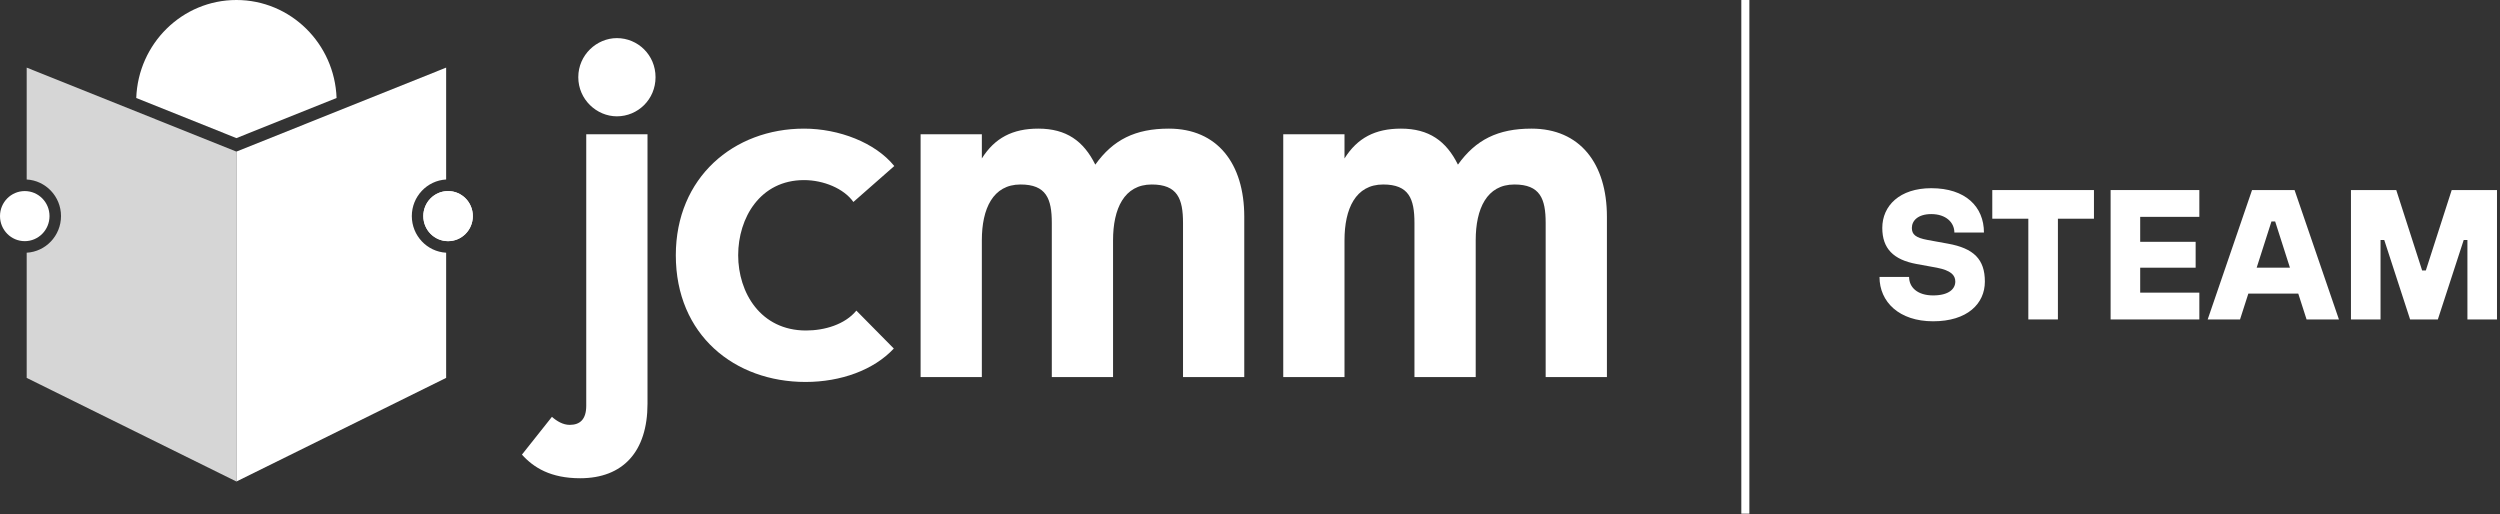 <svg width="311" height="64" xmlns="http://www.w3.org/2000/svg" version="1.1">
    <rect width="100%" height="100%" fill="#333333" stroke="none"/>
    <defs>
        <clipPath id="clip_4">
            <path id="svg_1" d="m-111.634,-73.029l533.893,0l0,209.958l-533.893,0l0,-209.958z"/>
        </clipPath>
        <clipPath id="clip_5">
            <path id="svg_2" d="m3.32,59.901l26.09,0l0,-51.49l-26.09,0l0,51.49z"/>
        </clipPath>
    </defs>
    <g>
        <title>Layer 1</title>
        <g id="svg_3">
            <g id="svg_4" clip-path="url(#clip_4)">
                <path id="svg_5" fill-rule="evenodd" fill="#ffffff" d="m41.87,12.19c-0.24,-6.77 -5.72,-12.19 -12.46,-12.19c-6.74,0 -12.22,5.42 -12.46,12.19l12.46,4.99l12.46,-4.99z"/>
                <path id="svg_6" fill="#ffffff" d="m3.08,23.769c1.7,0 3.08,1.39 3.08,3.11c0,1.729 -1.38,3.12 -3.08,3.12c-1.7,0 -3.08,-1.391 -3.08,-3.12c0,-1.72 1.38,-3.11 3.08,-3.11"/>
                <g id="svg_7" opacity="0.8">
                    <g id="svg_8" clip-path="url(#clip_5)">
                        <path id="svg_9" fill="#ffffff" d="m3.32,8.41l0,13.919c2.37,0.129 4.27,2.12 4.27,4.549c0,2.441 -1.9,4.43 -4.27,4.559l0,15.573l26.09,12.89l0,-41.04l-26.09,-10.45z"/>
                    </g>
                </g>
                <path id="svg_10" fill="#ffffff" d="m55.74,23.769c-1.7,0 -3.08,1.39 -3.08,3.11c0,1.729 1.38,3.12 3.08,3.12c1.7,0 3.08,-1.391 3.08,-3.12c0,-1.72 -1.38,-3.11 -3.08,-3.11"/>
                <path id="svg_11" fill="#ffffff" d="m55.74,23.769c1.7,0 3.08,1.39 3.08,3.11c0,1.729 -1.38,3.12 -3.08,3.12c-1.7,0 -3.08,-1.391 -3.08,-3.12c0,-1.72 1.38,-3.11 3.08,-3.11"/>
                <path id="svg_12" fill="#ffffff" d="m51.23,26.878c0,-2.43 1.9,-4.42 4.27,-4.55l0,-13.918l-26.09,10.449l0,41.041l26.09,-12.891l0,-15.572c-2.37,-0.129 -4.27,-2.119 -4.27,-4.559"/>
                <path id="svg_13" fill-rule="evenodd" fill="#ffffff" d="m64.93,56.553l3.73,-4.699c0.61,0.539 1.38,1 2.21,1c1.3,0 2.059,-0.701 2.059,-2.391l0,-33.762l7.621,0l0,33.522c0,5.95 -3.041,9.27 -8.38,9.27c-3.661,0 -5.79,-1.32 -7.24,-2.94"/>
                <path id="svg_14" fill-rule="evenodd" fill="#ffffff" d="m114.523,16.701l7.619,0l0,3.01c1.601,-2.55 3.822,-3.71 7.022,-3.71c3.5,0 5.64,1.55 7.091,4.48c2.209,-3.09 4.961,-4.48 9.151,-4.48c6.019,0 9.381,4.33 9.381,10.96l0,19.95l-7.619,0l0,-19.18c0,-3.01 -0.692,-4.78 -3.892,-4.78c-3.43,0 -4.812,3.01 -4.812,6.937l0,17.023l-7.619,0l0,-19.18c0,-3.01 -0.691,-4.78 -3.891,-4.78c-3.431,0 -4.812,3.01 -4.812,6.937l0,17.023l-7.619,0l0,-30.21z"/>
                <path id="svg_15" fill-rule="evenodd" fill="#ffffff" d="m159.636,16.701l7.62,0l0,3.01c1.6,-2.55 3.811,-3.71 7.022,-3.71c3.5,0 5.64,1.55 7.09,4.48c2.21,-3.09 4.961,-4.48 9.152,-4.48c6.019,0 9.381,4.33 9.381,10.96l0,19.95l-7.62,0l0,-19.18c0,-3.01 -0.691,-4.78 -3.892,-4.78c-3.43,0 -4.811,3.01 -4.811,6.937l0,17.023l-7.62,0l0,-19.18c0,-3.01 -0.69,-4.78 -3.891,-4.78c-3.43,0 -4.811,3.01 -4.811,6.937l0,17.023l-7.62,0l0,-30.21z"/>
                <path id="svg_16" fill="#ffffff" d="m71.939,9.601c0,-2.77 2.291,-4.86 4.801,-4.86c2.599,0 4.809,2.09 4.809,4.86c0,2.78 -2.21,4.87 -4.809,4.87c-2.51,0 -4.801,-2.09 -4.801,-4.87"/>
                <path id="svg_17" fill="#ffffff" d="m106.161,25.125c-1.179,-1.676 -3.722,-2.721 -6.142,-2.721c-5.459,0 -8.19,4.706 -8.19,9.348c0,4.654 2.792,9.362 8.44,9.362c2.293,0 4.836,-0.736 6.263,-2.474l4.658,4.717c-2.485,2.669 -6.58,4.158 -10.984,4.158c-8.813,0 -16.134,-5.832 -16.134,-15.763c0,-9.67 7.199,-15.751 15.947,-15.751c4.343,0 8.874,1.738 11.23,4.654l-5.088,4.47z"/>
                <path id="svg_18" fill="#ffffff" d="m217.621,63.9l-1,0l0,-63.9l1,0l0,63.9z"/>
                <path id="svg_19" fill="#ffffff" d="m237.49,34.45c0,1.288 1.035,2.3 2.989,2.3c1.954,0 2.76,-0.805 2.76,-1.725c0,-0.804 -0.553,-1.38 -2.3,-1.724l-2.529,-0.46c-2.875,-0.529 -4.254,-1.932 -4.254,-4.484c0,-2.76 2.161,-4.945 6.094,-4.945c4.254,0 6.553,2.301 6.553,5.519l-3.679,0c0,-1.264 -1.058,-2.298 -2.874,-2.298c-1.633,0 -2.415,0.804 -2.415,1.724c0,0.805 0.46,1.219 1.955,1.494l2.529,0.46c3.219,0.576 4.599,1.954 4.599,4.714c0,2.76 -2.185,4.944 -6.439,4.944c-4.231,0 -6.669,-2.415 -6.669,-5.519l3.68,0z"/>
                <path id="svg_20" fill="#ffffff" d="m252.325,27.207l-4.484,0l0,-3.564l12.647,0l0,3.564l-4.484,0l0,12.532l-3.679,0l0,-12.532z"/>
                <path id="svg_21" fill="#ffffff" d="m262.56,23.643l11.038,0l0,3.334l-7.358,0l0,3.105l6.898,0l0,3.219l-6.898,0l0,3.104l7.358,0l0,3.335l-11.038,0l0,-16.097z"/>
                <path id="svg_22" fill="#ffffff" d="m284.869,33.301l-1.84,-5.749l-0.46,0l-1.84,5.749l4.14,0zm-4.714,-9.658l5.288,0l5.52,16.096l-4.025,0l-1.035,-3.219l-6.208,0l-1.035,3.219l-4.024,0l5.519,-16.096z"/>
                <path id="svg_23" fill="#ffffff" d="m292.46,23.643l5.634,0l3.22,10.003l0.459,0l3.219,-10.003l5.634,0l0,16.097l-3.679,0l0,-9.888l-0.46,0l-3.219,9.888l-3.45,0l-3.218,-9.888l-0.46,0l0,9.888l-3.68,0l0,-16.097z"/>
            </g>
        </g>
    </g>
</svg>